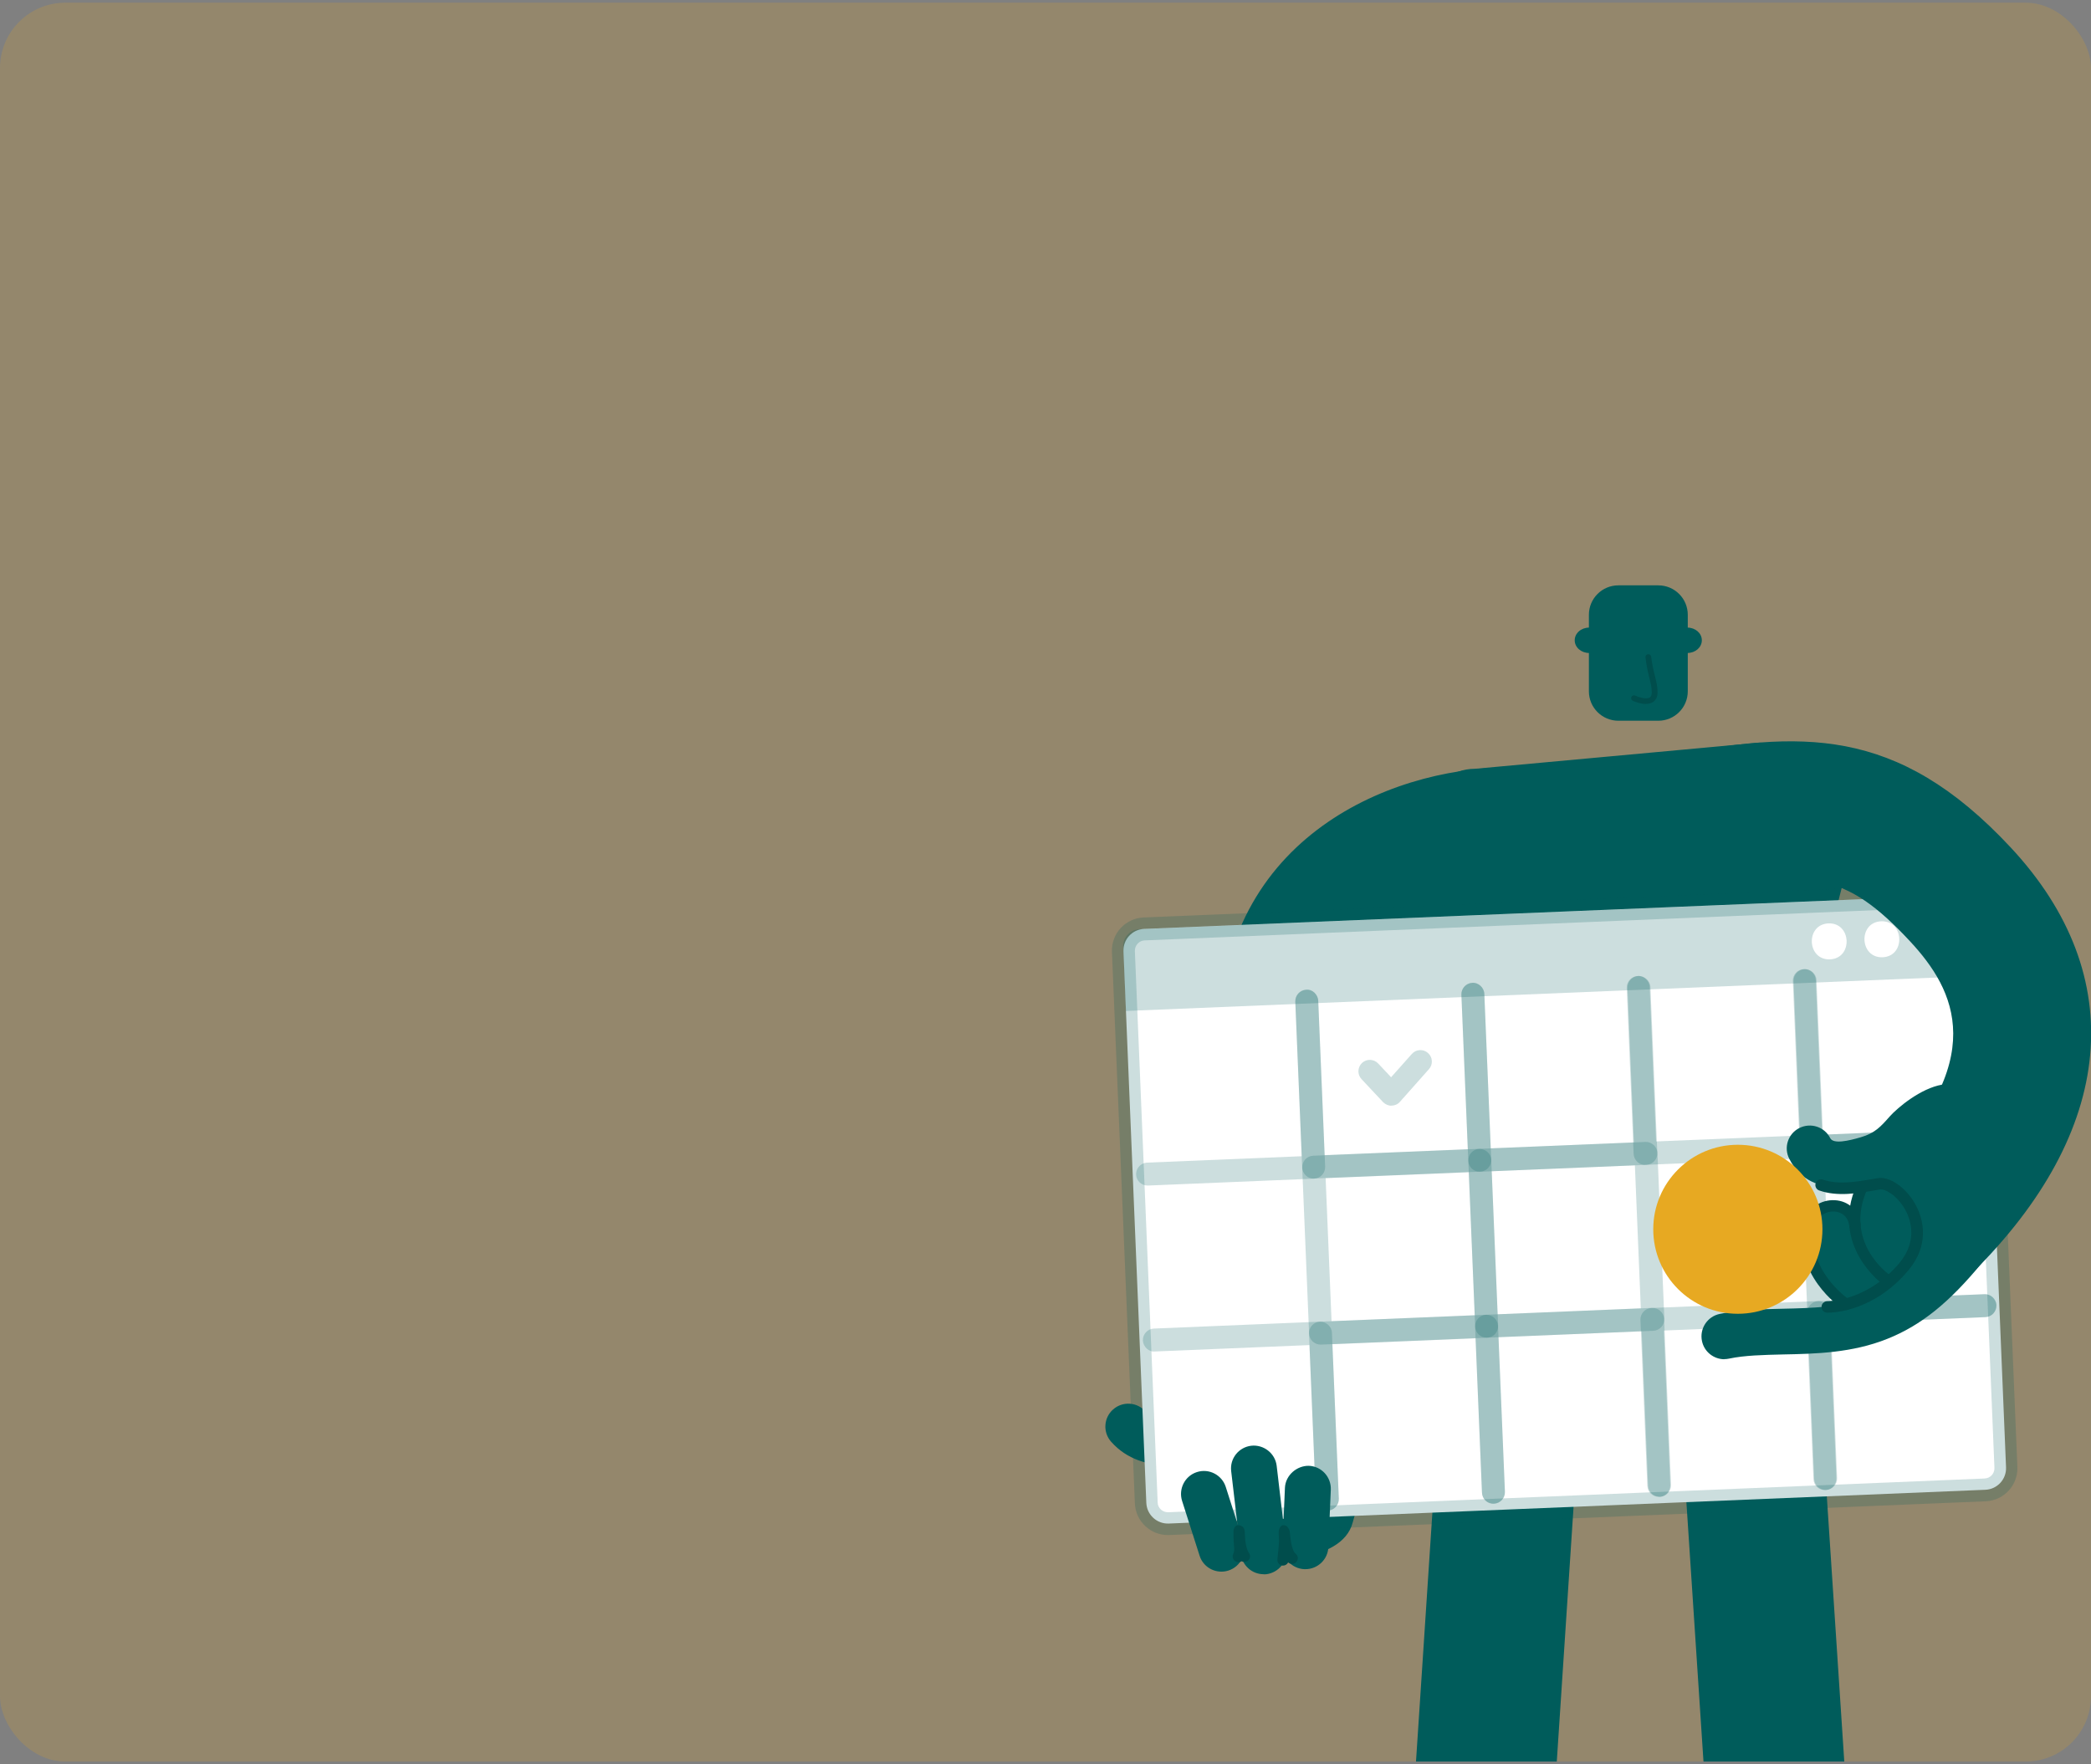 <svg width="384" height="324" viewBox="0 0 384 324" fill="none" xmlns="http://www.w3.org/2000/svg">
<rect x="0" y="0" width="384" height="324" fill="#808080" stroke="none"/>
<g clip-path="url(#clip0_212_1516)">
<rect y="0.494" width="384" height="323" rx="12" fill="#E7A922" fill-opacity="0.2"/>
<g clip-path="url(#clip1_212_1516)">
<path d="M214.345 269.069C210.971 269.069 206.963 268.074 204.042 264.748C202.502 263.006 202.683 260.337 204.427 258.821C206.17 257.282 208.842 257.463 210.36 259.205C212.375 261.49 216.519 260.359 216.564 260.359C218.806 259.726 221.116 261.015 221.773 263.232C222.407 265.449 221.161 267.757 218.965 268.436C217.764 268.798 216.134 269.069 214.345 269.069Z" fill="#005C5B"/>
<path d="M254.562 245.903C254.562 245.903 264.028 247.962 259.159 263.662C257.234 269.861 250.916 269.951 248.426 279.566C246.365 287.507 231.148 286.399 231.148 286.399C231.148 286.399 226.37 268.504 226.845 267.802C227.298 267.101 254.585 245.903 254.585 245.903H254.562Z" fill="#005C5B"/>
<path d="M319.372 234.229H279.562C271.976 234.229 267.424 229.049 266.564 220.271C266.564 220.271 266.564 195.068 265.817 187.128C264.367 171.314 261.288 163.758 261.288 163.758C257.891 153.26 261.967 141.18 270.889 141.18L323.063 136.383C326.414 136.383 334.204 137.153 336.672 139.279C340.794 142.831 341.632 148.577 339.729 157.22C339.729 157.22 333.932 178.825 333.117 187.15C332.325 195.068 331.872 220.293 331.872 220.293C331.011 229.071 326.958 234.252 319.372 234.252V234.229Z" fill="#005C5B"/>
<path d="M236.492 201.787C236.333 201.787 236.175 201.787 236.016 201.787C229.042 201.516 223.607 195.657 223.856 188.689C225.215 152.446 257.461 140.297 278.77 140.953C285.744 141.18 291.224 146.994 290.998 153.962C290.771 160.907 284.884 166.337 278.045 166.178C273.312 166.065 249.988 166.812 249.128 189.616C248.878 196.426 243.262 201.765 236.514 201.765L236.492 201.787Z" fill="#005C5B"/>
<path d="M304.539 107.494H297.202C294.213 107.494 291.79 109.914 291.79 112.9V126.95C291.79 129.936 294.213 132.357 297.202 132.357H304.539C307.528 132.357 309.951 129.936 309.951 126.95V112.9C309.951 109.914 307.528 107.494 304.539 107.494Z" fill="#005C5B"/>
<path d="M289.186 117.583C289.186 118.873 290.364 119.914 291.836 119.914C293.308 119.914 294.485 118.873 294.485 117.583C294.485 116.294 293.308 115.253 291.836 115.253C290.364 115.253 289.186 116.294 289.186 117.583Z" fill="#005C5B"/>
<path d="M307.234 117.583C307.234 118.873 308.412 119.914 309.884 119.914C311.355 119.914 312.533 118.873 312.533 117.583C312.533 116.294 311.355 115.253 309.884 115.253C308.412 115.253 307.234 116.294 307.234 117.583Z" fill="#005C5B"/>
<path d="M302.275 129.28C301.165 129.28 300.033 128.759 299.852 128.692C299.58 128.578 299.467 128.262 299.603 127.99C299.739 127.719 300.033 127.606 300.305 127.741C300.78 127.968 302.297 128.511 302.977 128.081C303.067 128.013 303.339 127.855 303.339 127.131C303.339 126.248 303.135 125.456 302.886 124.438C302.637 123.443 302.365 122.312 302.184 120.728C302.139 120.434 302.365 120.185 302.637 120.14C302.954 120.117 303.181 120.321 303.226 120.592C303.407 122.108 303.679 123.194 303.928 124.167C304.177 125.208 304.403 126.113 304.403 127.108C304.403 128.171 303.928 128.692 303.543 128.94C303.181 129.167 302.728 129.257 302.275 129.257V129.28Z" fill="#004D4C"/>
<path d="M328.588 379.471C321.84 379.471 316.564 379.629 316.179 374.245L306.26 223.709C305.785 216.606 311.174 210.475 318.285 210C325.395 209.57 331.532 214.909 332.008 222.013L341.473 365.739C341.654 368.544 347.361 379.471 344.734 379.471H328.566H328.588Z" fill="#005C5B"/>
<path d="M270.142 379.471C276.89 379.471 282.166 379.629 282.551 374.245L292.47 223.709C292.945 216.606 287.556 210.475 280.445 210C273.335 209.57 267.198 214.909 266.723 222.013L257.257 365.739C257.076 368.544 242.946 379.471 245.572 379.471H270.165H270.142Z" fill="#005C5B"/>
<path d="M360.077 164.383L210.116 170.584C207.929 170.674 206.23 172.519 206.32 174.703L210.516 275.992C210.607 278.176 212.453 279.874 214.64 279.784L364.601 273.583C366.788 273.493 368.487 271.648 368.397 269.464L364.2 168.175C364.11 165.991 362.264 164.293 360.077 164.383Z" fill="white"/>
<path opacity="0.2" d="M214.458 281.897C212.941 281.897 211.492 281.331 210.36 280.29C209.159 279.182 208.48 277.689 208.412 276.082L204.2 174.798C204.064 171.45 206.668 168.622 210.02 168.486L359.974 162.287C361.514 162.197 363.144 162.785 364.344 163.893C365.544 165.002 366.224 166.495 366.292 168.101L370.481 269.386C370.617 272.734 368.013 275.562 364.661 275.698L214.707 281.897C214.707 281.897 214.526 281.897 214.458 281.897ZM360.246 166.495C360.246 166.495 360.2 166.495 360.155 166.495L210.201 172.694C209.182 172.739 208.389 173.599 208.412 174.64L212.601 275.924C212.601 276.422 212.828 276.874 213.19 277.214C213.552 277.553 214.051 277.711 214.526 277.711L364.48 271.512C365.499 271.467 366.292 270.608 366.269 269.59L362.08 168.305C362.08 167.807 361.853 167.355 361.491 167.015C361.151 166.699 360.698 166.518 360.246 166.518V166.495Z" fill="#005C5B"/>
<path opacity="0.2" d="M364.661 179.142L364.163 167.355C364.095 165.635 362.646 164.301 360.925 164.369L209.25 170.635C207.529 170.703 206.193 172.151 206.261 173.87L206.759 185.657L364.639 179.142H364.661Z" fill="#005C5B"/>
<path d="M354.947 169.119C350.689 169.3 350.961 175.884 355.218 175.725C359.476 175.544 359.204 168.961 354.947 169.119Z" fill="white"/>
<path d="M345.458 169.187C341.201 169.368 341.473 175.952 345.73 175.793C349.987 175.612 349.716 169.029 345.458 169.187Z" fill="white"/>
<path d="M335.789 169.572C331.532 169.753 331.804 176.336 336.061 176.178C340.318 175.997 340.046 169.414 335.789 169.572Z" fill="white"/>
<path opacity="0.2" d="M210.745 217.714C209.612 217.714 208.684 216.832 208.639 215.701C208.593 214.547 209.499 213.552 210.654 213.506L239.051 212.33L237.873 183.96C237.828 182.807 238.734 181.811 239.888 181.766C240.998 181.675 242.04 182.626 242.085 183.779L243.353 214.253C243.398 215.407 242.493 216.402 241.338 216.447L210.835 217.714C210.835 217.714 210.767 217.714 210.745 217.714Z" fill="#005C5B"/>
<path opacity="0.2" d="M241.247 216.447C240.726 216.447 240.205 216.244 239.82 215.882C239.413 215.497 239.164 214.977 239.141 214.411L237.873 183.938C237.828 182.784 238.733 181.788 239.888 181.743C240.975 181.585 242.017 182.603 242.085 183.757L243.262 212.126L269.553 211.04L268.376 182.671C268.33 181.517 269.236 180.522 270.391 180.476C271.455 180.431 272.542 181.336 272.587 182.49L273.856 212.963C273.901 214.117 272.995 215.113 271.84 215.158L241.338 216.425C241.338 216.425 241.27 216.425 241.247 216.425V216.447Z" fill="#005C5B"/>
<path opacity="0.2" d="M271.75 215.18C270.617 215.18 269.689 214.298 269.644 213.167L268.376 182.693C268.33 181.54 269.236 180.544 270.391 180.499C271.478 180.363 272.542 181.359 272.587 182.512L273.765 210.882L300.056 209.796L298.878 181.427C298.833 180.273 299.739 179.277 300.893 179.232C302.003 179.232 303.045 180.092 303.09 181.246L304.358 211.719C304.403 212.873 303.498 213.868 302.343 213.914L271.84 215.18C271.84 215.18 271.772 215.18 271.75 215.18Z" fill="#005C5B"/>
<path opacity="0.2" d="M302.116 213.936C301.595 213.936 301.075 213.733 300.69 213.371C300.282 212.986 300.033 212.466 300.01 211.9L298.742 181.426C298.697 180.273 299.603 179.277 300.758 179.232C301.845 179.119 302.909 180.092 302.954 181.245L304.132 209.615L330.422 208.529L329.245 180.16C329.2 179.006 330.105 178.01 331.26 177.965C332.392 177.897 333.411 178.825 333.457 179.979L334.725 210.452C334.77 211.606 333.864 212.601 332.709 212.647L302.207 213.914C302.207 213.914 302.139 213.914 302.116 213.914V213.936Z" fill="#005C5B"/>
<path opacity="0.2" d="M332.755 212.669C331.623 212.669 330.694 211.787 330.649 210.656L329.381 180.182C329.335 179.028 330.241 178.033 331.396 177.988C332.528 177.92 333.547 178.847 333.593 180.001L334.77 208.371L363.167 207.194C364.299 207.104 365.318 208.054 365.363 209.208C365.409 210.362 364.503 211.357 363.348 211.402L332.845 212.669C332.845 212.669 332.777 212.669 332.755 212.669Z" fill="#005C5B"/>
<path opacity="0.2" d="M242.515 246.921C241.383 246.921 240.455 246.039 240.409 244.907L239.141 214.434C239.096 213.28 240.002 212.285 241.157 212.239L271.659 210.973C272.769 210.973 273.81 211.832 273.856 212.986L275.124 243.46C275.169 244.613 274.263 245.609 273.108 245.654L242.606 246.921C242.606 246.921 242.538 246.921 242.515 246.921ZM243.444 216.357L244.531 242.623L270.821 241.537L269.734 215.271L243.444 216.357Z" fill="#005C5B"/>
<path opacity="0.2" d="M273.018 245.654C271.886 245.654 270.957 244.772 270.912 243.641L269.644 213.167C269.644 212.601 269.825 212.058 270.21 211.651C270.595 211.244 271.116 210.995 271.682 210.973L302.184 209.706C303.249 209.638 304.336 210.565 304.381 211.719L305.649 242.193C305.649 242.758 305.468 243.301 305.083 243.708C304.698 244.116 304.177 244.365 303.611 244.387L273.108 245.654C273.108 245.654 273.04 245.654 273.018 245.654ZM273.946 215.09L275.033 241.356L301.324 240.27L300.237 214.004L273.946 215.09Z" fill="#005C5B"/>
<path opacity="0.2" d="M334.023 243.143C332.891 243.143 331.962 242.261 331.917 241.129L330.649 210.656C330.626 210.09 330.83 209.547 331.215 209.14C331.6 208.733 332.121 208.484 332.687 208.461L363.189 207.194C364.322 207.104 365.341 208.054 365.386 209.208C365.431 210.362 364.525 211.357 363.371 211.402L334.974 212.579L336.061 238.844L364.458 237.668C365.544 237.578 366.609 238.528 366.654 239.682C366.699 240.835 365.794 241.831 364.639 241.876L334.136 243.143C334.136 243.143 334.068 243.143 334.046 243.143H334.023Z" fill="#005C5B"/>
<path opacity="0.2" d="M243.761 277.395C242.628 277.395 241.7 276.512 241.655 275.381L240.477 247.011L212.081 248.188C210.994 248.324 209.952 247.328 209.884 246.174C209.839 245.021 210.745 244.025 211.899 243.98L242.402 242.713C243.534 242.713 244.553 243.573 244.599 244.726L245.867 275.2C245.912 276.354 245.006 277.349 243.851 277.395C243.829 277.395 243.783 277.395 243.761 277.395Z" fill="#005C5B"/>
<path opacity="0.2" d="M243.761 277.395C242.628 277.395 241.7 276.512 241.655 275.381L240.387 244.907C240.341 243.754 241.247 242.758 242.402 242.713L272.905 241.446C273.471 241.446 274.014 241.627 274.422 242.012C274.829 242.396 275.078 242.917 275.101 243.482L276.369 273.956C276.415 275.11 275.509 276.105 274.354 276.15C273.154 276.218 272.203 275.291 272.157 274.137L270.98 245.767L244.689 246.853L245.867 275.223C245.912 276.376 245.006 277.372 243.851 277.417C243.829 277.417 243.783 277.417 243.761 277.417V277.395Z" fill="#005C5B"/>
<path opacity="0.2" d="M274.263 276.128C273.131 276.128 272.203 275.245 272.157 274.114L270.889 243.641C270.844 242.487 271.75 241.491 272.905 241.446L303.407 240.179C304.517 240.157 305.558 241.039 305.604 242.193L306.872 272.666C306.917 273.82 306.011 274.815 304.856 274.861C303.656 274.861 302.705 274.001 302.66 272.847L301.482 244.478L275.192 245.564L276.369 273.933C276.415 275.087 275.509 276.082 274.354 276.128C274.331 276.128 274.286 276.128 274.263 276.128Z" fill="#005C5B"/>
<path opacity="0.2" d="M304.63 274.883C303.498 274.883 302.569 274.001 302.524 272.87L301.256 242.396C301.211 241.243 302.116 240.247 303.271 240.202L333.774 238.935C334.363 238.89 334.883 239.116 335.291 239.501C335.699 239.885 335.948 240.405 335.97 240.971L337.239 271.445C337.284 272.598 336.378 273.594 335.223 273.639C334.023 273.684 333.072 272.779 333.027 271.626L331.849 243.256L305.558 244.342L306.736 272.712C306.781 273.865 305.875 274.861 304.721 274.906C304.698 274.906 304.653 274.906 304.63 274.906V274.883Z" fill="#005C5B"/>
<path opacity="0.2" d="M335.268 273.616C334.136 273.616 333.208 272.734 333.162 271.603L331.894 241.129C331.849 239.976 332.755 238.98 333.91 238.935L364.412 237.668C365.522 237.623 366.564 238.528 366.609 239.681C366.654 240.835 365.748 241.831 364.593 241.876L336.197 243.052L337.374 271.422C337.42 272.576 336.514 273.571 335.359 273.616C335.336 273.616 335.291 273.616 335.268 273.616Z" fill="#005C5B"/>
<path d="M224.309 288.616C222.52 288.616 220.867 287.485 220.301 285.697L217.085 275.63C216.383 273.413 217.606 271.037 219.802 270.336C222.022 269.612 224.399 270.856 225.101 273.051L228.317 283.118C229.019 285.335 227.796 287.711 225.6 288.412C225.169 288.548 224.739 288.616 224.309 288.616Z" fill="#005C5B"/>
<path d="M239.73 288.163C239.73 288.163 239.594 288.163 239.549 288.163C237.216 288.073 235.427 286.104 235.518 283.774L235.971 273.209C236.084 270.879 238.19 269.137 240.364 269.182C242.696 269.273 244.485 271.241 244.395 273.571L243.942 284.136C243.851 286.399 241.972 288.163 239.73 288.163Z" fill="#005C5B"/>
<path d="M232.053 289.091C229.947 289.091 228.136 287.507 227.887 285.381L226.098 270.155C225.826 267.848 227.479 265.766 229.789 265.495C232.053 265.246 234.182 266.875 234.454 269.182L236.243 284.408C236.514 286.715 234.861 288.797 232.551 289.091C232.393 289.091 232.212 289.113 232.053 289.113V289.091Z" fill="#005C5B"/>
<path d="M338.122 239.365C338.122 239.365 331.872 233.573 332.166 230.904C332.166 230.904 330.603 224.637 333.094 222.759C335.585 220.904 339.254 220.995 339.933 222.194C340.612 223.393 341.36 230.451 343.239 231.854C345.119 233.257 347.7 234.139 346.749 235.496C345.798 236.876 338.144 239.342 338.144 239.342L338.122 239.365Z" fill="#005C5B"/>
<path d="M316.677 249.613C314.73 249.613 312.963 248.256 312.556 246.265C312.08 243.98 313.552 241.763 315.816 241.288C319.485 240.519 323.448 240.428 327.275 240.338C332.777 240.224 338.439 240.089 343.466 238.053C348.289 236.107 352.365 232.781 357.483 226.537C358.955 224.728 361.604 224.479 363.416 225.949C365.205 227.42 365.477 230.067 364.005 231.876C357.981 239.206 352.795 243.392 346.613 245.858C340.16 248.459 333.411 248.618 327.456 248.731C323.833 248.821 320.413 248.889 317.515 249.5C317.22 249.568 316.926 249.591 316.654 249.591L316.677 249.613Z" fill="#005C5B"/>
<path d="M353.18 237.555C349.919 237.555 346.659 236.311 344.19 233.799C339.276 228.845 339.322 220.859 344.281 215.95C365.794 194.684 359.045 181.766 350.78 172.875C338.778 159.98 332.438 159.618 310.563 163.645C303.701 164.934 297.112 160.387 295.844 153.532C294.576 146.677 299.105 140.094 305.966 138.827C330.513 134.28 348.198 133.013 369.303 155.681C391.201 179.209 388.574 207.715 362.08 233.89C359.611 236.333 356.396 237.532 353.203 237.532L353.18 237.555Z" fill="#005C5B"/>
<path d="M346.455 236.084C346.251 236.084 346.025 236.017 345.843 235.903C345.753 235.836 335.97 228.822 340.975 217.556C341.201 217.036 341.835 216.787 342.356 217.013C342.9 217.239 343.126 217.873 342.9 218.393C338.597 228.098 346.704 233.913 347.066 234.161C347.542 234.501 347.655 235.157 347.315 235.632C347.111 235.926 346.794 236.084 346.455 236.084Z" fill="#004D4C"/>
<path d="M337.601 218.008C334.272 218.008 330.694 216.922 328.588 212.805C327.524 210.724 328.362 208.19 330.445 207.149C332.528 206.109 335.065 206.923 336.106 209.004C336.672 210.136 339.412 209.525 341.722 208.846C344.304 208.099 345.391 206.9 347.021 205.045C348.516 203.371 352.728 199.865 356.645 199.186C358.932 198.779 361.31 199.186 362.374 201.267C363.439 203.326 359.317 206.131 357.256 207.194C355.626 208.032 354.607 209.185 353.316 210.633C351.369 212.805 348.968 215.52 344.304 216.855C342.9 217.262 340.341 218.008 337.601 218.008Z" fill="#005C5B"/>
<path d="M335.653 241.062H335.54C334.951 241.062 334.498 240.564 334.521 239.976C334.521 239.41 334.997 238.958 335.563 238.958C335.563 238.958 335.517 238.958 335.608 238.958C336.084 238.958 343.035 238.822 348.81 231.944C352.388 227.669 350.712 223.596 349.829 222.058C348.334 219.479 346.183 218.28 345.209 218.438L344.417 218.574C341.156 219.14 337.442 219.796 334.091 218.619C333.547 218.438 333.253 217.827 333.434 217.284C333.615 216.741 334.227 216.447 334.77 216.628C337.623 217.601 340.884 217.036 344.054 216.493L344.847 216.357C346.976 215.995 349.919 217.986 351.663 221.017C352.773 222.94 354.879 228.008 350.44 233.302C344.168 240.79 336.74 241.062 335.676 241.062H335.653Z" fill="#004D4C"/>
<path d="M339.005 240.586C338.801 240.586 338.597 240.519 338.416 240.405C338.031 240.134 328.86 233.845 331.487 224.185C332.143 221.809 334.363 220.271 336.967 220.406C339.435 220.542 341.292 222.239 341.699 224.75C341.79 225.316 341.405 225.859 340.816 225.949C340.228 226.017 339.707 225.655 339.616 225.067C339.254 222.782 337.42 222.51 336.853 222.488C335.54 222.397 333.978 223.099 333.525 224.727C331.305 232.917 339.254 238.415 339.593 238.663C340.069 238.98 340.205 239.636 339.865 240.134C339.661 240.428 339.322 240.586 338.982 240.586H339.005Z" fill="#004D4C"/>
<path d="M319.145 241.265C327.725 241.265 334.68 234.317 334.68 225.746C334.68 217.174 327.725 210.226 319.145 210.226C310.566 210.226 303.611 217.174 303.611 225.746C303.611 234.317 310.566 241.265 319.145 241.265Z" fill="#E7A922"/>
<path opacity="0.2" d="M255.536 203.054C254.947 203.054 254.404 202.805 253.996 202.398L250.033 198.168C249.241 197.331 249.286 195.996 250.124 195.204C250.962 194.412 252.298 194.457 253.09 195.295L255.468 197.828L259.272 193.553C260.042 192.67 261.378 192.602 262.239 193.372C263.122 194.141 263.19 195.476 262.42 196.335L257.098 202.33C256.713 202.783 256.147 203.032 255.559 203.032H255.536V203.054Z" fill="#005C5B"/>
<path d="M235.631 287.507C235.631 287.507 235.541 287.507 235.518 287.507C234.929 287.439 234.522 286.919 234.59 286.353C234.725 285.154 234.907 283.277 234.884 282.869L234.816 281.512C234.816 281.512 234.816 280.087 235.722 280.087C236.65 280.087 236.854 281.263 236.854 281.263L236.967 282.326C237.171 284.159 237.624 285.109 237.873 285.267C238.349 285.607 238.484 286.24 238.145 286.738C237.828 287.213 237.171 287.349 236.673 287.009C236.628 286.987 236.605 286.964 236.56 286.919C236.378 287.281 236.016 287.507 235.609 287.507H235.631Z" fill="#004D4C"/>
<path d="M227.411 286.874C227.275 286.874 227.139 286.851 227.003 286.783C226.46 286.557 226.234 285.924 226.46 285.403C226.709 284.838 226.686 284.566 226.618 283.887C226.573 283.458 226.528 282.915 226.528 282.213V281.195C226.528 281.195 226.618 280.087 227.343 280.087C228.43 280.087 228.566 281.037 228.566 281.037L228.634 282.123C228.724 283.82 229.064 284.792 229.336 285.132C229.698 285.584 229.63 286.24 229.177 286.602C228.838 286.874 228.362 286.896 228 286.715C227.819 286.828 227.615 286.896 227.411 286.896V286.874Z" fill="#004D4C"/>
</g>
</g>
<defs>
<clipPath id="clip0_212_1516">
<rect y="0.494" width="384" height="323" rx="12" fill="white"/>
</clipPath>
<clipPath id="clip1_212_1516">
<rect width="181" height="272" fill="white" transform="translate(203 107.494)"/>
</clipPath>
</defs>
</svg>
